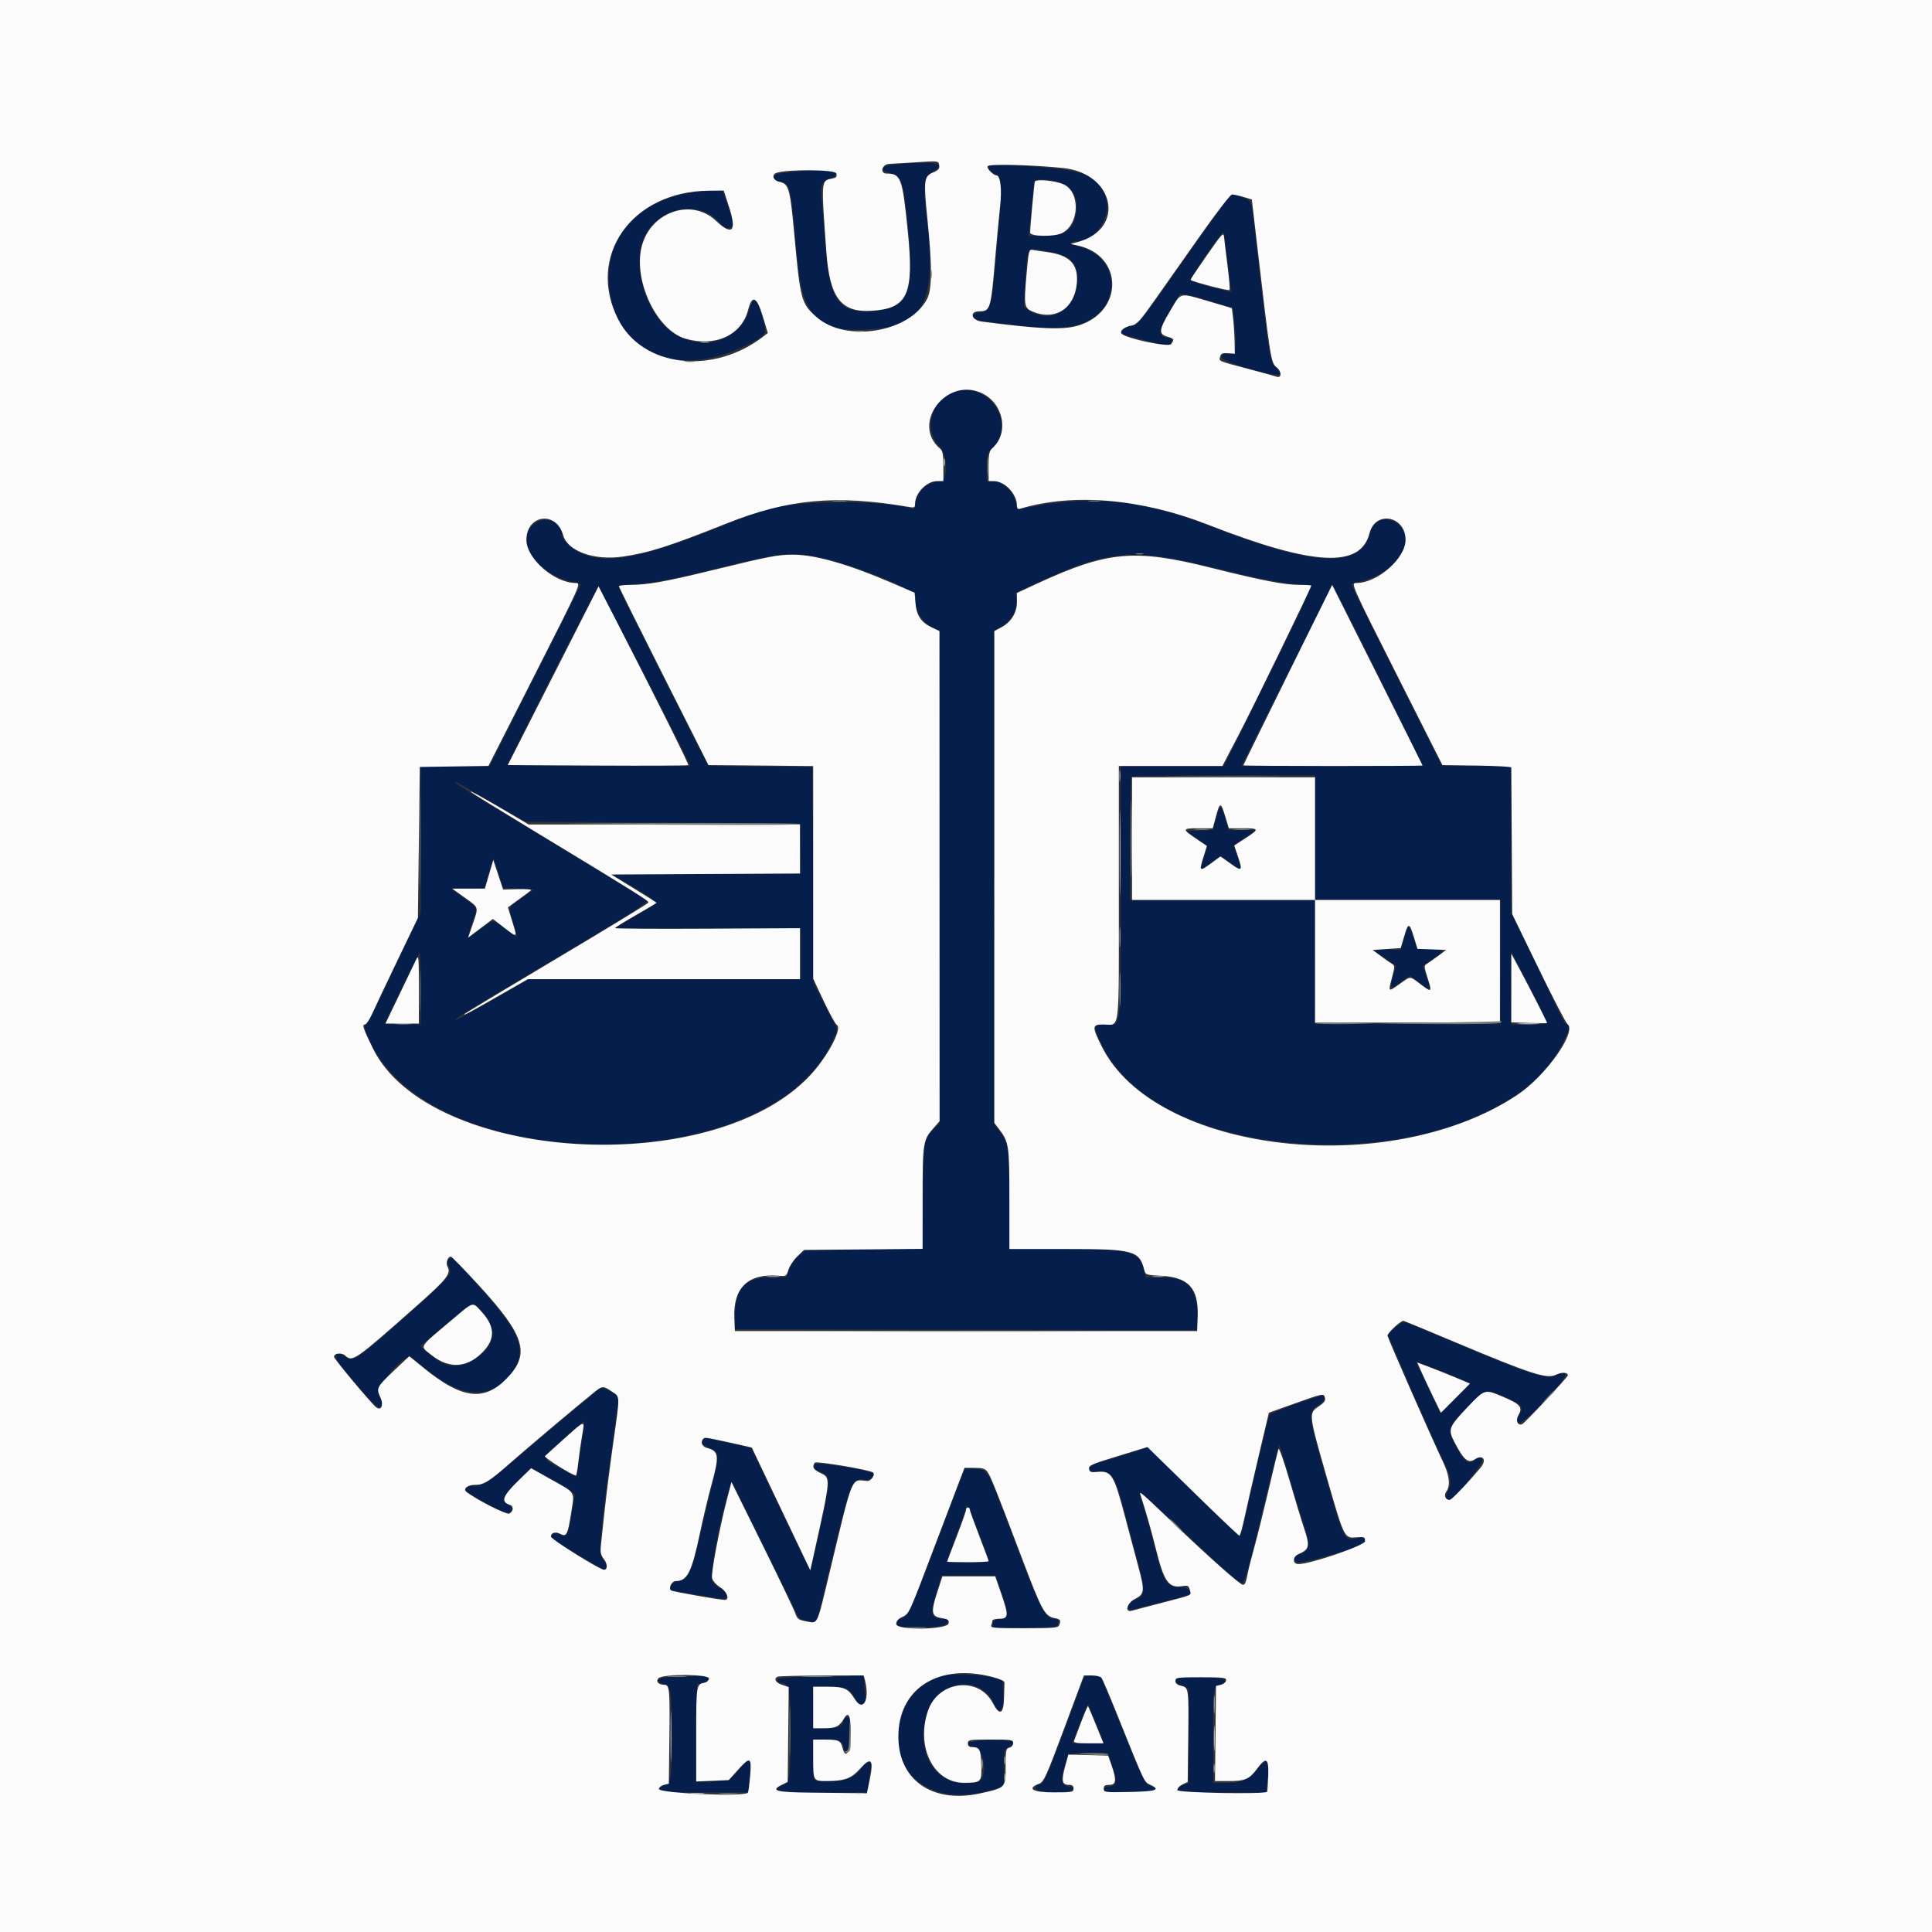 <svg xmlns="http://www.w3.org/2000/svg" xmlns:xlink="http://www.w3.org/1999/xlink" id="svg" width="400" height="400" viewBox="0, 0, 400,400"><rect x="0" y="0" width="400" height="400" fill="#333333" stroke="none"/><g id="svgg"><path id="path0" d="M186.137 33.958 C 182.439 34.221,181.652 35.075,184.361 35.887 C 186.757 36.605,186.973 37.227,187.908 46.094 C 189.480 61.003,188.292 63.920,180.460 64.373 C 173.530 64.774,171.770 62.293,170.903 50.902 C 170.579 46.646,170.208 42.260,170.078 41.156 C 169.763 38.472,170.096 37.629,171.700 37.049 C 172.601 36.723,173.047 36.313,173.047 35.809 C 173.047 35.033,169.098 35.031,162.188 35.801 C 159.787 36.069,159.477 37.028,161.613 37.582 C 163.671 38.115,163.699 38.245,165.044 53.316 C 166.117 65.345,169.216 68.685,178.906 68.256 C 191.419 67.703,194.091 62.775,191.786 44.501 C 191.080 38.905,191.351 36.693,192.856 35.748 C 195.999 33.776,194.466 33.368,186.137 33.958 M204.688 34.673 C 204.688 35.052,205.082 35.535,205.565 35.747 C 207.582 36.634,207.627 37.381,206.463 50.561 C 205.296 63.768,205.175 64.253,202.933 64.674 C 200.376 65.153,201.118 66.270,204.199 66.581 C 205.649 66.727,208.945 67.118,211.523 67.450 C 217.251 68.186,221.893 67.952,224.510 66.795 C 232.476 63.272,231.809 53.189,223.468 51.054 C 221.562 50.567,221.167 50.000,222.734 50.000 C 226.812 50.000,230.251 44.896,228.910 40.833 C 227.207 35.672,224.531 34.908,204.980 33.998 C 204.819 33.991,204.688 34.294,204.688 34.673 M220.453 38.186 C 222.232 39.212,223.139 41.175,222.892 43.465 C 222.461 47.465,220.729 48.828,216.078 48.828 L 212.940 48.828 213.105 47.559 C 213.364 45.556,214.063 38.317,214.063 37.624 C 214.063 36.770,218.708 37.179,220.453 38.186 M143.176 39.888 C 130.285 41.766,123.316 51.983,127.018 63.575 C 130.428 74.249,141.909 77.658,154.170 71.637 C 158.999 69.266,158.909 69.421,157.783 65.404 C 156.692 61.514,155.990 61.217,155.080 64.258 C 152.881 71.611,143.011 73.248,137.352 67.197 C 133.233 62.794,131.285 55.039,133.019 49.950 C 135.321 43.192,144.619 40.931,148.949 46.077 C 149.980 47.302,150.587 47.501,151.510 46.915 C 152.085 46.551,151.953 45.955,150.310 41.504 L 149.553 39.453 147.531 39.501 C 146.418 39.527,144.459 39.701,143.176 39.888 M254.019 41.309 C 253.641 41.899,252.170 43.965,250.750 45.898 C 249.330 47.832,245.657 53.018,242.586 57.422 C 236.031 66.825,235.389 67.578,233.925 67.578 C 233.088 67.578,231.413 69.042,232.115 69.159 C 232.176 69.170,234.457 69.763,237.183 70.479 C 241.342 71.570,242.176 71.688,242.359 71.210 C 242.729 70.246,242.607 69.922,241.875 69.922 C 239.666 69.922,239.781 68.218,242.266 64.166 L 244.298 60.853 245.880 61.079 C 246.749 61.204,249.219 61.882,251.367 62.586 L 255.273 63.867 255.575 66.797 C 256.124 72.141,255.906 73.242,254.297 73.242 C 253.210 73.242,252.930 73.396,252.930 73.991 C 252.930 74.990,264.675 78.347,265.021 77.446 C 265.134 77.151,264.765 76.512,264.201 76.027 C 263.020 75.011,262.736 73.474,261.123 59.375 C 260.595 54.756,259.982 49.395,259.761 47.461 C 259.063 41.354,259.133 41.530,257.118 40.844 C 254.801 40.054,254.823 40.051,254.019 41.309 M253.540 48.926 C 253.553 49.409,253.881 52.178,254.268 55.078 C 254.656 57.979,254.941 60.392,254.903 60.441 C 254.847 60.513,249.530 59.121,246.787 58.315 C 246.233 58.152,246.717 57.228,249.522 53.097 C 253.044 47.908,253.499 47.436,253.540 48.926 M216.627 51.970 C 221.608 52.845,223.047 54.178,223.047 57.914 C 223.047 63.932,217.732 67.338,213.089 64.296 L 212.000 63.582 212.273 58.681 C 212.709 50.825,212.443 51.234,216.627 51.970 M196.386 81.646 C 192.460 83.776,191.479 89.430,194.517 92.412 C 196.199 94.063,196.351 99.609,194.714 99.609 C 192.072 99.609,189.453 102.150,189.453 104.714 C 189.453 105.278,189.271 105.483,188.898 105.339 C 186.510 104.423,178.696 103.822,171.741 104.019 C 162.381 104.285,159.281 104.924,150.977 108.297 C 134.499 114.988,127.265 116.680,121.854 115.107 C 119.276 114.357,116.406 112.070,116.406 110.764 C 116.406 108.448,113.544 106.862,111.380 107.981 C 105.852 110.839,110.754 119.056,118.865 120.528 C 119.680 120.675,120.295 120.926,120.232 121.084 C 120.169 121.243,115.898 129.744,110.742 139.976 L 101.367 158.579 94.238 158.587 L 87.109 158.594 87.109 173.768 L 87.109 188.943 84.149 195.155 C 82.521 198.572,80.114 203.652,78.800 206.445 C 77.485 209.238,76.157 211.736,75.848 211.995 C 75.364 212.402,75.410 212.770,76.176 214.658 C 87.933 243.626,158.327 244.649,172.152 216.052 C 173.259 213.763,173.459 213.028,173.110 212.536 C 172.867 212.194,171.742 210.068,170.611 207.813 L 168.555 203.711 168.359 181.250 L 168.164 158.789 157.385 158.685 L 146.607 158.582 137.366 140.241 C 132.283 130.153,128.125 121.744,128.125 121.553 C 128.125 121.362,129.725 121.085,131.680 120.937 C 135.885 120.620,139.625 119.874,150.318 117.220 C 159.787 114.869,163.081 114.403,166.865 114.878 C 173.862 115.757,190.201 122.052,189.594 123.635 C 188.877 125.501,190.974 129.090,193.358 130.077 L 194.531 130.564 194.525 181.590 L 194.518 232.617 193.526 233.558 C 191.276 235.693,191.221 236.015,191.091 247.738 L 190.971 258.562 178.950 258.676 L 166.930 258.789 165.531 259.857 C 164.688 260.500,163.865 261.625,163.458 262.689 L 162.784 264.453 159.615 264.455 C 154.292 264.457,152.272 266.582,152.190 272.261 L 152.148 275.195 200.147 275.295 L 248.145 275.394 247.974 272.136 C 247.673 266.398,245.756 264.453,240.403 264.453 L 237.171 264.453 236.912 263.272 C 235.988 259.065,234.336 258.594,220.520 258.594 L 208.984 258.594 208.982 248.730 C 208.980 238.027,208.777 236.551,206.999 234.300 L 205.859 232.858 205.859 181.671 L 205.859 130.485 207.381 129.709 C 209.283 128.738,210.750 126.012,210.430 124.040 L 210.219 122.740 213.762 121.094 C 229.569 113.750,234.176 113.324,251.517 117.599 C 260.975 119.931,267.106 121.087,270.046 121.091 C 271.351 121.093,271.507 121.190,271.293 121.863 C 270.891 123.130,265.168 134.996,259.090 147.168 L 253.384 158.594 242.707 158.594 L 232.031 158.594 232.031 184.705 C 232.031 214.334,232.294 212.109,228.801 212.109 C 226.277 212.109,226.232 212.497,228.277 216.615 C 241.969 244.197,310.127 243.600,323.651 215.779 C 325.129 212.739,325.269 212.109,324.467 212.109 C 324.174 212.109,323.446 211.011,322.848 209.668 C 322.250 208.325,319.765 203.112,317.325 198.083 L 312.891 188.940 312.891 173.767 L 312.891 158.594 305.728 158.594 L 298.566 158.594 289.097 139.808 C 283.889 129.476,279.686 120.977,279.756 120.921 C 279.826 120.864,280.741 120.608,281.791 120.351 C 288.764 118.644,293.145 112.531,289.941 108.977 C 287.719 106.512,284.466 107.309,283.598 110.532 C 281.629 117.843,271.984 117.341,250.195 108.794 C 236.468 103.409,225.214 102.378,211.856 105.283 C 210.701 105.534,210.610 105.471,210.353 104.240 C 209.814 101.657,207.615 99.614,205.371 99.611 L 204.297 99.609 204.297 96.740 C 204.297 94.319,204.425 93.755,205.120 93.127 C 211.278 87.557,203.744 77.654,196.386 81.646 M285.312 139.738 C 290.382 149.885,294.531 158.278,294.531 158.390 C 294.531 158.502,286.093 158.594,275.780 158.594 L 257.030 158.594 266.428 139.801 C 271.597 129.465,275.886 121.071,275.959 121.149 C 276.032 121.226,280.241 129.591,285.312 139.738 M130.935 134.863 C 134.727 142.222,138.986 150.571,140.401 153.418 L 142.974 158.594 124.026 158.594 C 113.605 158.594,105.078 158.493,105.078 158.371 C 105.078 157.968,123.628 121.504,123.838 121.494 C 123.950 121.489,127.144 127.505,130.935 134.863 M272.266 173.438 L 272.266 186.328 291.516 186.328 L 310.765 186.328 310.712 199.121 L 310.659 211.914 291.442 211.914 L 272.224 211.914 272.255 199.121 L 272.285 186.328 253.135 186.328 L 233.984 186.328 233.984 173.698 C 233.984 166.751,234.102 160.951,234.245 160.807 C 234.388 160.664,243.001 160.547,253.385 160.547 L 272.266 160.547 272.266 173.438 M102.734 166.654 L 108.789 170.117 137.231 170.313 L 165.673 170.508 165.747 175.680 L 165.820 180.852 146.293 180.954 L 126.765 181.055 131.337 183.789 C 136.760 187.032,136.754 186.635,131.433 189.718 L 127.169 192.188 146.495 192.187 L 165.820 192.187 165.820 197.460 L 165.820 202.733 137.634 202.734 L 109.448 202.734 106.189 204.625 C 99.032 208.777,94.392 211.319,94.242 211.169 C 94.032 210.959,97.509 208.834,117.476 196.970 C 130.523 189.218,134.257 186.831,133.883 186.482 C 133.445 186.075,119.951 177.810,101.470 166.632 C 97.659 164.328,94.420 162.246,94.272 162.006 C 94.124 161.766,94.605 161.934,95.341 162.380 C 96.077 162.825,99.404 164.749,102.734 166.654 M251.798 169.349 L 251.084 171.843 248.326 171.956 L 245.568 172.070 247.784 173.539 C 249.003 174.347,250.000 175.067,250.000 175.139 C 250.000 175.211,249.659 176.303,249.242 177.567 C 248.299 180.426,248.355 180.475,250.615 178.749 C 252.845 177.047,252.519 177.050,254.853 178.709 C 257.202 180.379,257.221 180.363,256.251 177.542 C 255.821 176.291,255.469 175.222,255.469 175.165 C 255.469 175.108,256.479 174.345,257.715 173.468 L 259.961 171.875 257.149 171.875 L 254.337 171.875 253.677 169.521 C 252.807 166.420,252.642 166.405,251.798 169.349 M103.221 180.875 L 104.132 183.789 107.320 183.984 L 110.508 184.180 107.994 185.938 C 105.130 187.941,105.226 187.661,106.250 191.016 C 106.676 192.412,107.027 193.697,107.028 193.870 C 107.030 194.044,105.990 193.385,104.717 192.406 C 101.917 190.251,102.425 190.249,99.367 192.431 L 96.836 194.237 97.108 193.115 C 97.258 192.497,97.549 191.553,97.755 191.016 C 98.947 187.912,98.990 188.045,96.170 186.035 L 93.567 184.180 96.929 184.068 L 100.290 183.955 101.178 180.836 C 101.667 179.121,102.121 177.772,102.188 177.839 C 102.255 177.906,102.720 179.272,103.221 180.875 M290.805 194.000 L 290.034 196.680 287.400 196.583 C 285.013 196.495,283.996 196.872,285.254 197.379 C 285.522 197.487,286.481 198.116,287.384 198.777 L 289.027 199.979 288.435 201.970 C 287.615 204.734,287.820 204.917,290.003 203.366 L 291.908 202.011 294.001 203.557 C 296.356 205.296,296.385 205.267,295.336 202.217 L 294.578 200.014 296.699 198.542 C 299.421 196.652,299.376 196.484,296.148 196.484 L 293.467 196.484 292.521 193.902 L 291.576 191.320 290.805 194.000 M87.109 204.688 L 87.109 212.109 83.398 212.109 C 81.357 212.109,79.688 212.045,79.688 211.967 C 79.688 211.593,86.715 197.266,86.899 197.266 C 87.015 197.266,87.109 200.605,87.109 204.688 M320.099 211.230 C 320.362 212.099,320.322 212.109,316.628 212.109 L 312.891 212.109 312.899 204.590 L 312.907 197.070 316.369 203.711 C 318.274 207.363,319.952 210.747,320.099 211.230 M92.971 260.739 C 92.552 261.244,92.551 261.525,92.966 262.300 C 93.687 263.646,93.124 264.360,87.015 269.852 C 74.040 281.516,73.145 282.149,71.411 280.867 C 69.323 279.323,68.795 280.548,70.592 282.767 C 74.419 287.494,77.935 291.406,78.357 291.406 C 79.126 291.406,79.358 290.168,78.720 289.464 C 77.295 287.888,83.436 279.992,85.227 281.098 C 85.490 281.261,87.114 282.531,88.836 283.922 C 95.969 289.680,102.040 289.734,106.018 284.075 C 109.639 278.922,107.790 275.353,93.773 260.433 C 93.613 260.262,93.253 260.400,92.971 260.739 M99.489 271.191 C 102.901 274.787,102.694 278.387,98.927 280.979 C 95.066 283.635,92.326 283.407,88.623 280.121 L 87.011 278.691 90.087 276.087 C 98.596 268.887,97.730 269.338,99.489 271.191 M288.782 274.892 L 287.135 276.252 287.857 277.677 C 288.255 278.460,289.233 280.684,290.030 282.617 C 291.813 286.938,296.634 297.833,298.793 302.418 C 300.554 306.160,300.675 306.911,299.789 308.625 C 299.215 309.734,299.291 310.547,299.969 310.547 C 301.051 310.547,307.367 302.809,306.856 302.110 C 306.347 301.413,306.284 301.411,305.571 302.056 C 304.031 303.450,303.155 302.825,301.183 298.924 C 299.616 295.824,299.684 295.627,303.812 291.345 C 307.617 287.399,307.338 287.479,311.434 289.154 C 315.065 290.638,315.676 291.399,314.507 292.980 C 313.781 293.962,313.762 294.120,314.315 294.579 C 315.199 295.312,324.831 285.260,324.035 284.434 C 323.610 283.993,323.360 284.017,322.496 284.583 C 320.583 285.837,317.471 284.867,300.671 277.779 C 295.991 275.805,291.773 274.042,291.296 273.861 C 290.606 273.598,290.095 273.807,288.782 274.892 M297.070 283.361 C 300.674 284.721,304.297 286.280,304.297 286.472 C 304.297 286.701,298.296 292.567,298.181 292.452 C 297.984 292.255,293.359 282.452,293.359 282.232 C 293.359 281.950,293.200 281.901,297.070 283.361 M124.028 287.492 C 123.898 287.703,122.138 289.205,120.117 290.831 C 118.096 292.456,113.050 296.704,108.905 300.270 C 101.136 306.953,99.747 307.880,98.004 307.547 C 97.159 307.385,95.989 308.390,96.573 308.776 C 101.155 311.807,105.252 313.716,105.740 313.048 C 106.216 312.398,106.164 312.233,105.287 311.593 C 103.782 310.497,104.050 309.796,107.150 306.717 L 110.003 303.882 114.587 306.469 C 118.036 308.415,119.127 309.215,118.995 309.703 C 118.899 310.060,118.608 311.796,118.348 313.562 C 117.757 317.588,117.299 318.323,115.801 317.640 C 114.765 317.168,114.092 317.463,114.068 318.399 C 114.063 318.623,124.745 325.000,125.126 325.000 C 125.731 325.000,125.641 323.688,124.991 323.038 C 123.838 321.885,124.131 317.910,126.740 299.310 C 127.502 293.882,128.125 289.363,128.125 289.268 C 128.125 288.578,124.365 286.948,124.028 287.492 M268.371 290.626 C 265.477 291.646,262.978 292.723,262.817 293.018 C 262.567 293.479,258.707 309.809,257.404 315.918 C 256.809 318.708,257.339 319.068,246.916 308.797 L 237.608 299.625 233.667 300.952 C 231.499 301.682,228.750 302.497,227.558 302.764 C 226.366 303.031,225.391 303.383,225.391 303.546 C 225.391 304.531,225.898 304.926,226.963 304.769 C 230.082 304.312,230.868 305.404,232.802 312.891 C 233.495 315.576,234.660 319.957,235.391 322.625 C 237.243 329.392,237.180 330.518,234.904 331.269 C 233.512 331.728,233.028 333.583,234.384 333.262 C 235.823 332.922,245.557 330.414,245.966 330.278 C 247.238 329.855,245.982 328.546,244.336 328.579 C 241.511 328.636,240.916 327.662,238.901 319.679 C 238.148 316.697,237.173 313.220,236.735 311.951 C 236.296 310.682,235.938 309.396,235.938 309.094 C 235.938 308.792,239.849 312.228,244.629 316.730 C 254.176 325.721,256.475 327.734,257.193 327.734 C 257.708 327.734,258.691 324.127,262.383 308.693 C 263.629 303.484,264.738 299.222,264.847 299.221 C 264.957 299.220,265.734 301.636,266.574 304.590 C 267.414 307.544,268.786 312.058,269.623 314.621 C 271.363 319.953,271.324 320.874,269.322 321.711 C 267.906 322.302,267.771 322.521,268.304 323.362 C 268.799 324.142,282.813 320.072,282.813 319.148 C 282.813 318.146,282.490 318.013,281.034 318.415 C 278.277 319.176,278.309 319.242,274.039 304.210 C 270.800 292.809,270.756 292.310,272.892 290.990 C 274.138 290.221,274.590 289.323,273.926 288.939 C 273.765 288.846,271.265 289.605,268.371 290.626 M120.233 300.106 L 119.389 305.827 116.730 304.379 C 111.768 301.675,111.776 302.229,116.631 297.924 C 118.959 295.860,120.912 294.219,120.971 294.278 C 121.030 294.337,120.698 296.960,120.233 300.106 M145.540 298.298 C 145.250 299.056,145.144 298.944,146.958 299.790 C 149.034 300.757,149.040 301.118,147.113 308.844 C 146.155 312.681,144.905 317.889,144.334 320.418 C 143.164 325.601,142.135 327.344,140.245 327.344 C 139.283 327.344,138.088 329.260,139.019 329.310 C 139.150 329.317,141.631 329.731,144.531 330.231 C 147.432 330.730,149.937 331.066,150.098 330.976 C 150.849 330.558,150.278 329.388,149.034 328.794 C 148.142 328.369,147.583 327.776,147.403 327.062 C 146.792 324.638,151.097 305.273,151.813 307.227 C 151.891 307.441,154.732 313.242,158.126 320.117 C 161.519 326.992,164.526 333.183,164.807 333.874 C 165.320 335.134,165.555 335.279,167.828 335.735 L 169.054 335.981 171.440 326.096 C 176.282 306.034,176.326 305.919,179.093 306.368 C 180.301 306.564,181.430 305.439,180.530 304.936 C 179.269 304.231,169.031 302.671,168.741 303.139 C 168.318 303.825,168.597 304.258,169.744 304.694 C 172.052 305.572,172.061 306.071,169.953 315.793 C 168.893 320.683,167.947 324.761,167.851 324.857 C 167.653 325.056,166.350 322.453,160.005 309.180 L 155.524 299.805 150.906 298.749 C 145.345 297.477,145.840 297.518,145.540 298.298 M194.198 318.638 C 188.717 333.069,187.714 335.156,186.260 335.156 C 185.529 335.156,185.395 335.480,185.748 336.394 C 186.153 337.439,195.737 337.108,196.134 336.035 C 196.429 335.237,196.342 335.156,195.183 335.156 C 192.695 335.156,192.494 334.213,193.958 329.415 L 194.947 326.172 200.535 326.172 L 206.123 326.172 207.392 329.855 C 208.912 334.264,208.869 334.892,207.027 335.156 C 205.980 335.306,205.635 335.557,205.538 336.240 L 205.412 337.128 212.179 337.021 C 218.862 336.915,218.947 336.903,219.070 336.035 C 219.165 335.368,219.001 335.156,218.393 335.156 C 216.458 335.156,215.481 333.368,211.136 321.875 C 204.051 303.135,204.748 304.482,201.953 304.140 L 199.805 303.877 194.198 318.638 M202.712 317.476 C 203.798 320.320,204.688 322.825,204.688 323.043 C 204.688 323.285,203.026 323.438,200.391 323.438 C 198.027 323.438,196.094 323.300,196.094 323.133 C 196.094 322.965,196.973 320.553,198.047 317.773 C 199.121 314.993,200.000 312.459,200.000 312.141 C 200.000 310.900,200.803 312.480,202.712 317.476 M195.599 346.883 C 190.067 348.285,186.485 352.601,186.047 358.391 C 185.267 368.708,194.067 374.091,205.762 370.453 L 207.813 369.815 207.813 365.952 C 207.813 362.192,207.838 362.080,208.789 361.719 C 211.382 360.733,209.915 360.128,205.208 360.242 C 200.587 360.353,198.756 361.021,201.543 361.578 C 203.928 362.055,204.635 368.442,202.358 368.942 C 194.297 370.713,189.205 363.689,191.945 354.583 C 194.072 347.517,203.648 346.589,205.985 353.223 C 206.750 355.396,207.846 353.926,207.731 350.879 L 207.617 347.852 205.664 347.350 C 203.058 346.681,197.429 346.420,195.599 346.883 M139.941 347.166 C 136.140 347.302,135.233 347.853,137.440 348.686 C 138.945 349.254,139.063 350.065,139.063 359.840 C 139.063 368.451,138.914 369.288,137.315 369.689 C 136.772 369.825,136.328 370.197,136.328 370.515 C 136.328 371.010,137.684 371.094,145.703 371.094 L 155.078 371.094 155.082 369.824 C 155.083 369.126,155.196 367.632,155.331 366.504 C 155.645 363.892,155.023 363.805,153.147 366.200 C 151.410 368.419,150.810 368.683,147.162 368.835 L 144.128 368.961 144.232 358.797 L 144.336 348.633 145.410 348.509 C 147.242 348.298,146.878 346.853,145.020 346.956 C 144.214 347.001,141.929 347.095,139.941 347.166 M167.871 347.167 C 162.069 347.265,160.938 347.378,160.938 347.861 C 160.938 348.178,161.201 348.438,161.523 348.438 C 163.419 348.438,163.672 349.533,163.672 357.758 C 163.672 367.866,163.500 369.126,162.048 369.674 C 159.064 370.800,160.760 371.094,170.262 371.094 L 179.587 371.094 179.853 369.086 C 180.000 367.982,180.220 366.575,180.343 365.961 C 180.660 364.373,179.610 364.485,178.321 366.176 C 176.777 368.199,175.147 368.803,171.586 368.669 L 168.555 368.555 168.444 364.355 L 168.333 360.156 171.002 360.156 C 173.761 360.156,174.609 360.542,174.609 361.797 C 174.609 362.184,174.873 362.500,175.195 362.500 C 175.663 362.500,175.781 361.918,175.781 359.602 C 175.781 358.009,175.888 356.426,176.018 356.087 C 176.188 355.644,176.022 355.469,175.432 355.469 C 174.888 355.469,174.609 355.717,174.609 356.202 C 174.609 357.366,173.809 357.742,171.092 357.854 L 168.555 357.958 168.444 353.588 L 168.334 349.219 171.497 349.219 C 175.215 349.219,175.830 349.481,177.000 351.563 C 178.371 354.001,179.481 353.750,179.159 351.074 C 179.024 349.946,178.912 348.540,178.910 347.949 C 178.906 346.903,178.853 346.877,176.855 346.963 C 175.728 347.011,171.685 347.103,167.871 347.167 M224.273 347.731 C 216.465 368.780,216.145 369.531,214.979 369.531 C 214.690 369.531,214.453 369.889,214.453 370.327 C 214.453 371.288,221.851 371.368,222.169 370.410 C 222.261 370.132,222.006 369.922,221.577 369.922 C 219.820 369.922,219.444 368.725,220.315 365.903 C 221.226 362.954,221.774 362.710,226.922 362.963 L 229.430 363.086 230.394 365.982 C 231.431 369.099,231.187 369.922,229.222 369.922 C 228.834 369.922,228.516 370.186,228.516 370.508 C 228.516 371.000,229.362 371.094,233.789 371.094 C 239.168 371.094,240.613 370.618,238.010 369.703 C 237.073 369.373,236.465 368.116,232.444 358.201 L 227.929 347.070 226.268 346.950 C 224.835 346.846,224.561 346.953,224.273 347.731 M243.620 347.526 C 243.096 348.050,243.389 348.439,244.727 348.998 L 246.094 349.570 246.094 359.375 L 246.094 369.181 244.922 369.590 C 241.625 370.739,243.509 371.094,252.912 371.094 L 262.074 371.094 262.270 369.824 C 263.169 363.995,262.773 363.348,260.185 366.418 C 258.368 368.572,256.967 369.135,253.418 369.138 L 251.172 369.141 251.178 359.473 C 251.184 349.215,251.218 348.983,252.730 348.770 C 253.274 348.693,253.760 348.331,253.833 347.949 C 253.967 347.247,244.299 346.846,243.620 347.526 M226.953 356.835 C 227.812 358.948,228.516 360.735,228.516 360.807 C 228.516 360.879,227.043 360.938,225.243 360.938 L 221.971 360.938 223.560 356.846 C 224.434 354.595,225.204 352.808,225.270 352.874 C 225.336 352.940,226.093 354.723,226.953 356.835 " stroke="none" fill="#051e4b" fill-rule="evenodd"></path><path id="path1" d="M0.000 200.000 L 0.000 400.000 200.000 400.000 L 400.000 400.000 400.000 200.000 L 400.000 0.000 200.000 0.000 L 0.000 0.000 0.000 200.000 M194.459 34.292 C 194.552 34.928,194.256 35.261,193.203 35.701 C 191.288 36.501,191.193 37.257,192.004 45.250 C 193.019 55.242,192.995 59.925,191.920 61.941 C 188.215 68.885,175.141 70.997,169.049 65.635 C 165.879 62.845,165.697 62.165,164.439 48.438 C 163.570 38.951,163.304 38.032,161.310 37.633 C 160.092 37.389,159.688 36.201,160.692 35.815 C 162.789 35.011,172.936 35.081,173.151 35.902 C 173.333 36.600,173.172 36.791,172.242 36.977 C 169.980 37.430,170.004 37.113,171.090 52.148 C 171.779 61.688,174.158 64.765,180.519 64.345 C 187.975 63.852,189.273 60.932,187.926 47.681 C 186.818 36.788,186.503 35.938,183.575 35.938 C 182.087 35.938,182.579 33.993,184.082 33.937 C 184.780 33.910,187.197 33.765,189.453 33.615 C 194.435 33.282,194.307 33.265,194.459 34.292 M220.056 34.776 C 230.716 35.853,233.129 47.289,223.281 50.062 L 221.680 50.513 223.157 50.839 C 232.616 52.927,232.658 64.569,223.218 67.410 C 220.100 68.348,215.162 68.142,203.223 66.576 C 201.097 66.297,200.648 64.453,202.706 64.453 C 205.036 64.453,205.146 64.089,206.059 53.320 C 206.387 49.453,206.840 44.659,207.066 42.667 C 207.458 39.206,207.121 36.346,206.317 36.319 C 205.634 36.297,204.212 34.828,204.470 34.411 C 204.780 33.909,213.492 34.113,220.056 34.776 M214.257 37.624 C 214.110 38.069,213.281 47.015,213.281 48.153 C 213.281 48.995,218.332 49.064,219.920 48.243 C 223.496 46.394,223.702 39.779,220.232 38.187 C 218.496 37.390,214.459 37.009,214.257 37.624 M150.896 42.699 C 152.599 47.929,151.673 48.953,148.197 45.684 C 143.245 41.027,134.997 43.725,132.962 50.667 C 130.911 57.664,135.791 68.297,141.883 70.107 C 148.040 71.935,153.562 69.399,154.894 64.133 C 155.701 60.940,156.689 61.387,157.934 65.509 L 158.972 68.945 158.099 69.623 C 147.608 77.771,133.016 76.053,127.959 66.074 C 121.347 53.025,130.787 39.627,146.697 39.482 L 149.839 39.453 150.896 42.699 M257.422 40.771 L 259.180 41.297 260.241 50.434 C 263.046 74.571,263.131 75.110,264.292 76.036 C 265.410 76.927,265.383 78.415,264.256 77.983 C 263.937 77.861,261.258 77.120,258.303 76.338 C 252.024 74.676,252.360 74.826,252.624 73.817 C 252.791 73.177,253.103 73.046,254.248 73.134 L 255.664 73.242 255.598 70.508 C 255.562 69.004,255.421 66.876,255.284 65.779 L 255.036 63.785 250.858 62.562 C 243.890 60.522,244.663 60.356,242.251 64.408 C 239.926 68.314,239.838 69.161,241.700 69.710 C 243.117 70.127,243.184 70.260,242.466 71.242 C 241.962 71.931,233.336 70.137,232.263 69.119 C 231.696 68.582,232.706 67.685,234.193 67.406 C 235.395 67.181,235.966 66.556,239.317 61.799 C 241.392 58.854,245.654 52.808,248.790 48.362 C 251.926 43.916,254.756 40.271,255.078 40.263 C 255.400 40.254,256.455 40.483,257.422 40.771 M249.902 52.816 C 248.022 55.519,246.484 57.815,246.484 57.919 C 246.484 58.222,254.302 60.281,254.542 60.041 C 254.662 59.922,254.482 57.658,254.142 55.010 C 253.803 52.362,253.479 49.679,253.423 49.049 C 253.330 48.013,252.992 48.374,249.902 52.816 M212.516 57.003 C 211.966 63.217,212.061 63.782,213.783 64.509 C 218.433 66.471,222.462 63.899,222.936 58.664 C 223.299 54.665,221.463 52.779,216.602 52.159 C 215.527 52.022,214.277 51.835,213.823 51.742 C 213.031 51.581,212.977 51.800,212.516 57.003 M203.445 81.483 C 207.814 83.660,208.914 89.656,205.509 92.737 C 204.807 93.372,204.688 93.927,204.688 96.545 L 204.688 99.609 205.762 99.611 C 208.042 99.614,210.547 102.265,210.547 104.675 C 210.547 105.299,210.727 105.468,211.230 105.317 C 222.241 102.024,236.284 103.224,250.142 108.642 C 271.987 117.182,281.705 117.691,283.543 110.393 C 284.741 105.632,290.983 106.774,291.007 111.758 C 291.025 115.584,285.210 120.703,280.845 120.703 C 279.622 120.703,279.659 120.789,289.371 140.039 L 298.633 158.398 305.762 158.505 C 309.683 158.563,312.893 158.739,312.895 158.896 C 312.898 159.052,312.942 165.947,312.993 174.219 L 313.086 189.258 318.493 200.391 C 321.466 206.514,324.182 211.744,324.527 212.014 C 326.546 213.590,320.005 222.820,314.109 226.717 C 287.393 244.372,239.163 238.756,228.126 216.705 C 226.045 212.548,226.066 212.109,228.346 212.109 C 231.970 212.109,231.641 214.827,231.641 184.947 L 231.641 158.594 242.360 158.594 L 253.080 158.594 256.465 152.122 C 259.377 146.555,271.484 121.660,271.484 121.241 C 271.484 121.160,270.453 121.094,269.192 121.094 C 265.901 121.094,261.497 120.249,250.709 117.550 C 234.781 113.565,229.258 114.084,214.449 120.957 L 210.547 122.769 210.547 124.608 C 210.547 126.865,209.378 128.771,207.313 129.883 L 205.861 130.664 205.860 181.569 L 205.859 232.474 206.824 233.738 C 208.889 236.446,208.984 237.085,208.984 248.230 L 208.984 258.594 220.742 258.594 C 234.740 258.594,235.900 258.907,236.919 262.965 C 237.159 263.922,237.319 263.976,240.393 264.137 C 246.100 264.436,248.183 266.743,247.966 272.522 L 247.852 275.586 200.000 275.586 L 152.148 275.586 152.031 272.862 C 151.763 266.645,154.886 263.627,161.078 264.119 C 162.780 264.255,162.836 264.223,163.238 262.880 C 163.466 262.122,164.281 260.891,165.050 260.145 L 166.449 258.789 178.732 258.676 L 191.016 258.562 191.016 248.019 C 191.016 236.508,191.089 236.044,193.311 233.514 L 194.531 232.123 194.517 181.394 L 194.503 130.664 192.877 129.883 C 190.673 128.824,189.753 127.435,189.538 124.846 L 189.361 122.707 184.622 120.672 C 175.561 116.781,168.791 114.851,164.186 114.846 C 160.994 114.843,159.468 115.138,147.266 118.111 C 137.611 120.463,134.063 121.094,130.492 121.094 C 129.190 121.094,128.130 121.226,128.137 121.387 C 128.143 121.548,132.318 129.941,137.415 140.039 L 146.681 158.398 157.520 158.502 L 168.359 158.606 168.359 180.613 L 168.359 202.620 170.548 207.267 C 171.752 209.823,172.977 212.052,173.271 212.220 C 174.468 212.905,171.260 218.903,167.651 222.729 C 147.296 244.306,88.794 240.637,77.200 217.057 C 75.201 212.991,74.906 212.109,75.545 212.109 C 75.833 212.109,76.518 211.099,77.065 209.863 C 77.613 208.628,79.965 203.662,82.292 198.828 L 86.523 190.039 86.719 174.414 L 86.914 158.789 94.023 158.683 L 101.131 158.576 110.526 140.079 C 120.405 120.631,120.373 120.703,119.145 120.703 C 114.796 120.703,108.984 115.623,108.984 111.821 C 108.984 106.523,115.170 105.692,116.591 110.799 C 117.513 114.112,122.976 116.085,128.888 115.240 C 134.303 114.466,138.622 113.091,150.391 108.393 C 163.142 103.303,173.087 102.387,187.988 104.930 C 189.310 105.156,189.453 105.097,189.453 104.329 C 189.453 102.093,191.845 99.609,193.998 99.609 L 195.313 99.609 195.313 96.532 C 195.313 94.210,195.162 93.330,194.698 92.945 C 188.439 87.751,196.038 77.792,203.445 81.483 M266.613 139.712 C 261.558 149.949,257.422 158.386,257.422 158.460 C 257.422 158.533,265.771 158.594,275.977 158.594 C 286.182 158.594,294.531 158.550,294.530 158.496 C 294.530 158.442,290.316 150.006,285.167 139.748 L 275.805 121.098 266.613 139.712 M114.529 139.897 L 105.131 158.398 123.720 158.500 C 133.945 158.556,142.394 158.518,142.496 158.415 C 142.667 158.244,136.072 145.023,127.414 128.178 L 123.927 121.396 114.529 139.897 M234.375 173.633 L 234.375 186.328 253.320 186.328 L 272.266 186.328 272.266 199.023 L 272.266 211.719 291.406 211.719 L 310.547 211.719 310.547 199.023 L 310.547 186.328 291.406 186.328 L 272.266 186.328 272.266 173.633 L 272.266 160.938 253.320 160.938 L 234.375 160.938 234.375 173.633 M97.461 163.946 C 97.676 164.161,103.652 167.851,110.742 172.147 C 132.101 185.086,134.372 186.509,134.255 186.873 C 134.193 187.066,125.680 192.254,115.339 198.404 C 104.997 204.553,96.392 209.737,96.217 209.923 C 95.766 210.403,97.069 209.706,103.558 205.997 L 109.265 202.734 137.445 202.734 L 165.625 202.734 165.625 197.454 L 165.625 192.173 146.484 192.278 C 135.957 192.336,127.344 192.281,127.344 192.156 C 127.344 192.032,129.277 190.823,131.641 189.471 C 134.004 188.118,135.938 186.970,135.938 186.919 C 135.938 186.868,133.819 185.527,131.231 183.940 L 126.524 181.055 146.074 180.953 L 165.625 180.852 165.625 175.778 L 165.625 170.703 137.536 170.703 L 109.448 170.703 105.603 168.432 C 100.307 165.304,96.995 163.479,97.461 163.946 M253.705 169.122 L 254.421 171.484 257.288 171.484 C 260.751 171.484,260.796 171.654,257.842 173.557 L 255.535 175.043 256.326 177.387 C 257.326 180.349,257.135 180.506,254.681 178.743 L 252.688 177.311 250.740 178.742 C 248.353 180.493,248.237 180.401,249.146 177.481 L 249.869 175.158 247.600 173.614 C 244.688 171.633,244.730 171.484,248.199 171.484 L 251.085 171.484 251.769 168.956 C 252.575 165.979,252.758 165.995,253.705 169.122 M101.257 181.024 L 100.386 183.984 97.009 183.984 L 93.632 183.984 96.223 185.840 C 99.204 187.975,99.117 187.685,97.877 191.332 L 96.926 194.128 99.483 192.192 L 102.041 190.256 104.311 192.003 C 107.200 194.226,107.132 194.272,106.062 190.805 L 105.153 187.860 107.362 186.256 C 108.577 185.375,109.734 184.506,109.934 184.326 C 110.134 184.146,108.919 184.039,107.234 184.089 L 104.170 184.180 103.149 181.122 L 102.127 178.065 101.257 181.024 M292.763 194.107 L 293.474 196.454 296.444 196.567 L 299.414 196.680 297.656 197.981 C 296.689 198.697,295.638 199.430,295.320 199.610 C 294.819 199.893,294.854 200.280,295.578 202.507 C 296.543 205.476,296.440 205.555,294.025 203.711 C 291.844 202.046,292.112 202.044,289.754 203.738 C 287.384 205.441,287.381 205.438,288.196 202.396 C 288.774 200.237,288.784 199.898,288.275 199.610 C 287.956 199.430,286.904 198.697,285.938 197.981 L 284.180 196.680 287.090 196.484 L 290.000 196.289 290.721 193.835 C 291.569 190.946,291.816 190.979,292.763 194.107 M312.897 204.563 L 312.891 211.665 316.602 211.790 C 318.644 211.858,320.314 211.867,320.313 211.809 C 320.312 211.614,316.491 204.117,314.693 200.781 L 312.904 197.461 312.897 204.563 M86.038 198.926 C 85.810 199.409,84.316 202.529,82.719 205.859 L 79.814 211.914 83.266 211.914 L 86.717 211.914 86.718 204.980 C 86.719 197.692,86.700 197.525,86.038 198.926 M99.076 266.050 C 108.723 276.547,109.860 280.315,104.915 285.394 C 100.181 290.255,95.587 289.652,87.591 283.118 L 84.738 280.786 81.724 283.625 C 78.014 287.119,77.859 287.408,78.717 289.215 C 79.516 290.899,78.940 292.244,77.817 291.313 C 76.719 290.403,69.141 281.326,69.141 280.921 C 69.141 280.181,70.728 279.980,71.445 280.629 C 73.003 282.039,73.306 281.829,86.230 270.400 C 92.531 264.828,93.443 263.669,92.646 262.245 C 92.240 261.520,92.685 260.156,93.328 260.156 C 93.511 260.156,96.098 262.808,99.076 266.050 M93.906 272.978 C 86.412 279.299,86.856 278.555,89.374 280.574 C 93.123 283.578,97.089 283.192,100.324 279.508 C 102.563 276.959,102.359 274.463,99.675 271.555 C 97.784 269.507,98.118 269.425,93.906 272.978 M301.388 277.928 C 316.789 284.402,320.231 285.526,322.030 284.668 C 323.342 284.042,324.609 284.088,324.609 284.761 C 324.609 285.105,315.669 294.655,315.154 294.861 C 314.196 295.244,313.734 294.096,314.386 292.954 C 315.307 291.342,314.783 290.731,311.148 289.180 C 307.427 287.592,307.383 287.604,303.962 291.205 C 299.887 295.496,299.737 295.902,301.199 298.701 C 303.050 302.245,303.979 303.033,305.292 302.172 C 307.046 301.023,307.911 302.235,306.518 303.891 C 303.710 307.228,300.538 310.540,300.145 310.543 C 299.251 310.551,298.868 309.601,299.446 308.811 C 300.325 307.609,300.096 305.476,298.793 302.734 C 296.230 297.341,287.615 277.764,287.277 276.563 C 287.145 276.096,289.914 273.474,290.568 273.444 C 290.644 273.440,295.513 275.458,301.388 277.928 M294.330 284.113 C 294.826 285.224,295.928 287.567,296.780 289.321 L 298.329 292.509 301.338 289.483 L 304.346 286.457 301.401 285.221 C 299.781 284.541,297.324 283.559,295.942 283.039 L 293.430 282.093 294.330 284.113 M126.667 288.100 C 128.415 289.288,128.395 288.610,126.972 298.679 C 126.338 303.166,125.546 309.385,125.213 312.500 C 124.880 315.615,124.518 318.972,124.408 319.960 C 124.248 321.394,124.374 321.966,125.032 322.803 C 125.823 323.809,125.827 325.000,125.039 325.000 C 124.170 325.000,114.063 318.683,114.063 318.139 C 114.063 317.315,115.019 317.045,116.027 317.584 C 117.284 318.257,117.540 317.763,118.234 313.318 C 118.963 308.639,119.314 309.225,114.004 306.252 L 109.961 303.989 107.492 306.389 C 104.054 309.730,103.597 310.929,105.527 311.542 C 106.391 311.816,106.357 312.812,105.465 313.373 C 104.946 313.700,98.649 310.517,96.577 308.880 C 95.769 308.241,96.785 307.422,98.388 307.420 C 100.187 307.419,101.322 306.710,105.664 302.875 C 108.966 299.959,119.392 291.174,122.852 288.392 C 124.749 286.866,124.841 286.859,126.667 288.100 M274.326 289.430 C 274.472 289.989,274.127 290.450,273.004 291.193 C 270.918 292.573,270.942 292.784,274.630 305.638 C 278.326 318.524,278.301 318.472,280.792 318.294 C 282.494 318.173,282.617 318.227,282.617 319.101 C 282.617 319.953,271.350 323.825,268.861 323.828 C 267.526 323.829,267.558 322.284,268.905 321.722 C 271.052 320.825,271.223 320.076,270.067 316.637 C 269.514 314.993,268.130 310.446,266.991 306.532 C 265.851 302.617,264.822 299.678,264.704 300.000 C 264.586 300.322,263.667 304.102,262.663 308.398 C 261.659 312.695,260.351 317.969,259.757 320.117 C 259.162 322.266,258.556 324.639,258.410 325.391 C 257.977 327.622,257.782 328.125,257.349 328.125 C 256.751 328.125,250.389 322.485,242.846 315.268 C 236.204 308.914,235.834 308.595,236.123 309.473 C 237.124 312.516,238.418 317.051,239.251 320.443 C 240.967 327.431,241.944 328.848,244.733 328.395 C 245.938 328.199,246.119 328.284,246.335 329.145 C 246.644 330.375,247.188 330.119,240.625 331.831 C 237.510 332.644,234.668 333.390,234.309 333.488 C 232.770 333.913,233.314 331.876,234.959 331.055 C 236.946 330.062,237.028 329.390,235.744 324.609 C 235.196 322.568,233.979 317.998,233.041 314.453 C 230.565 305.100,230.182 304.479,227.069 304.752 C 225.830 304.861,225.568 304.754,225.476 304.102 C 225.379 303.413,226.092 303.099,231.464 301.460 L 237.563 299.599 246.968 308.784 C 252.142 313.836,256.483 317.969,256.616 317.969 C 256.748 317.969,257.264 316.079,257.761 313.770 C 258.259 311.460,259.575 305.726,260.686 301.028 L 262.706 292.486 267.974 290.606 C 274.075 288.430,274.065 288.432,274.326 289.430 M116.840 297.844 C 114.823 299.648,113.019 301.278,112.831 301.466 C 112.550 301.747,118.495 305.469,119.226 305.469 C 119.344 305.469,119.566 304.282,119.720 302.832 C 119.875 301.382,120.221 298.921,120.491 297.363 C 121.091 293.894,121.286 293.869,116.840 297.844 M151.030 298.653 C 153.565 299.201,155.652 299.684,155.669 299.727 C 155.685 299.770,157.208 302.969,159.052 306.836 C 160.896 310.703,163.610 316.400,165.082 319.495 L 167.759 325.123 168.401 322.229 C 172.073 305.656,172.042 306.032,169.824 304.948 C 168.363 304.234,168.099 303.749,168.676 302.840 C 168.941 302.423,180.234 304.331,180.797 304.888 C 181.254 305.339,180.294 306.679,179.556 306.621 C 176.125 306.350,176.722 304.886,171.659 325.977 C 169.071 336.756,169.370 336.136,166.964 335.692 C 165.310 335.387,165.066 335.205,164.632 333.952 C 164.366 333.182,161.288 326.766,157.792 319.694 L 151.435 306.836 150.527 310.352 C 148.920 316.572,147.183 325.789,147.430 326.775 C 147.563 327.305,148.353 328.164,149.194 328.695 C 150.556 329.555,151.124 331.247,150.052 331.251 C 149.024 331.254,139.187 329.511,138.926 329.279 C 138.353 328.771,139.068 327.344,139.896 327.344 C 142.293 327.344,143.197 325.551,144.921 317.383 C 145.601 314.160,146.669 309.678,147.295 307.422 C 148.958 301.424,148.837 300.409,146.385 299.794 C 145.372 299.540,144.943 298.547,145.573 297.917 C 145.939 297.550,145.918 297.547,151.030 298.653 M204.449 304.745 C 205.146 305.739,206.050 308.001,211.530 322.461 C 215.772 333.654,216.294 334.607,218.433 335.034 C 219.575 335.263,219.691 335.458,219.294 336.491 C 219.090 337.023,218.077 337.109,212.026 337.109 C 205.775 337.109,205.021 337.041,205.232 336.491 C 205.362 336.152,205.469 335.712,205.469 335.515 C 205.469 335.318,206.090 335.156,206.848 335.156 C 208.804 335.156,208.868 334.533,207.367 330.174 L 206.055 326.367 200.586 326.367 L 195.117 326.367 194.035 329.688 C 192.685 333.829,192.829 334.672,194.949 335.011 C 196.268 335.222,196.506 335.397,196.407 336.088 C 196.214 337.437,185.543 337.588,185.555 336.241 C 185.561 335.627,185.951 335.171,186.816 334.766 C 188.250 334.095,188.091 334.442,193.364 320.508 C 195.315 315.352,197.537 309.507,198.301 307.520 L 199.690 303.906 201.776 303.906 C 203.466 303.906,203.973 304.065,204.449 304.745 M200.000 312.609 C 200.000 312.884,199.121 315.384,198.047 318.164 C 196.973 320.944,196.094 323.268,196.094 323.328 C 196.094 323.388,198.027 323.438,200.391 323.438 C 202.754 323.438,204.688 323.344,204.688 323.230 C 204.688 323.116,203.809 320.748,202.734 317.969 C 201.660 315.189,200.781 312.734,200.781 312.512 C 200.781 312.291,200.605 312.109,200.391 312.109 C 200.176 312.109,200.000 312.334,200.000 312.609 M205.469 347.195 C 206.949 347.578,207.992 348.055,207.969 348.340 C 207.947 348.608,207.903 350.059,207.871 351.563 C 207.798 354.954,206.973 355.294,205.510 352.537 C 202.568 346.990,194.271 348.001,192.144 354.166 C 189.556 361.665,193.302 369.160,199.609 369.105 C 203.179 369.073,203.263 368.985,203.159 365.408 C 203.065 362.195,202.829 361.735,201.270 361.725 C 200.653 361.721,200.391 361.485,200.391 360.938 C 200.391 360.200,200.651 360.156,205.078 360.156 C 209.408 360.156,209.766 360.212,209.766 360.892 C 209.766 361.299,209.417 361.719,208.984 361.832 C 208.272 362.018,208.203 362.365,208.203 365.774 C 208.203 370.164,208.234 370.131,202.982 371.294 C 192.720 373.565,185.531 368.206,186.018 358.648 C 186.498 349.209,194.666 344.400,205.469 347.195 M146.802 347.554 C 146.730 347.928,146.321 348.298,145.894 348.377 C 144.166 348.698,144.141 348.850,144.141 359.072 L 144.141 368.830 147.511 368.692 L 150.882 368.553 152.718 366.503 C 155.318 363.601,155.640 363.742,155.315 367.638 C 155.169 369.390,154.958 370.972,154.846 371.154 C 154.285 372.061,136.233 371.290,136.411 370.367 C 136.475 370.033,136.966 369.657,137.502 369.531 L 138.477 369.301 138.587 359.944 C 138.706 349.824,138.617 348.831,137.590 348.822 C 136.329 348.811,135.726 348.187,136.303 347.491 C 137.111 346.518,146.990 346.577,146.802 347.554 M179.051 347.754 C 180.152 351.863,178.714 354.607,176.953 351.758 C 175.613 349.589,174.802 349.219,171.397 349.219 L 168.359 349.219 168.359 353.516 L 168.359 357.813 170.703 357.813 C 173.105 357.813,173.759 357.469,174.862 355.630 C 175.740 354.166,176.211 355.539,176.090 359.211 C 175.969 362.910,175.060 364.350,174.430 361.840 C 174.060 360.364,173.638 360.169,170.801 360.162 L 168.359 360.156 168.359 363.835 C 168.359 368.789,168.337 368.750,171.233 368.748 C 174.803 368.745,176.301 368.190,178.022 366.236 C 180.315 363.631,180.934 364.228,180.107 368.246 L 179.481 371.289 177.338 371.252 C 176.160 371.232,171.987 371.188,168.066 371.154 C 160.592 371.091,159.329 370.735,162.012 369.450 L 163.086 368.935 163.190 359.109 L 163.295 349.284 161.921 348.830 C 160.555 348.380,160.102 347.510,161.035 347.134 C 161.304 347.025,165.414 346.923,170.169 346.906 L 178.815 346.875 179.051 347.754 M228.038 347.363 C 228.257 347.632,229.672 350.928,231.182 354.688 C 237.162 369.578,236.840 368.896,238.190 369.531 C 240.380 370.562,239.405 370.894,233.855 371.007 C 228.716 371.112,228.516 371.086,228.516 370.324 C 228.516 369.704,228.771 369.531,229.688 369.531 C 231.103 369.531,231.205 368.540,230.113 365.430 L 229.426 363.477 225.307 363.366 L 221.187 363.256 220.503 365.783 C 219.716 368.692,219.889 369.531,221.277 369.531 C 222.005 369.531,222.266 369.737,222.266 370.313 C 222.266 371.044,222.005 371.094,218.164 371.094 C 213.804 371.094,212.472 370.303,215.137 369.297 C 216.112 368.929,216.588 367.880,220.313 357.888 L 224.414 346.884 226.026 346.880 C 226.913 346.877,227.818 347.095,228.038 347.363 M253.835 347.932 C 253.765 348.299,253.268 348.702,252.732 348.828 L 251.758 349.058 251.653 358.904 L 251.549 368.750 254.265 368.750 C 257.782 368.750,258.656 368.382,260.226 366.240 C 262.160 363.602,262.725 363.976,262.565 367.786 C 262.493 369.498,262.399 370.933,262.357 370.975 C 261.807 371.529,243.749 371.191,243.750 370.627 C 243.750 370.263,244.233 369.733,244.824 369.450 L 245.898 368.935 246.009 359.956 C 246.136 349.546,246.113 349.371,244.532 349.024 C 243.725 348.846,243.359 348.532,243.359 348.016 C 243.359 347.313,243.693 347.266,248.661 347.266 C 253.449 347.266,253.951 347.330,253.835 347.932 M223.840 356.544 C 223.129 358.424,222.465 360.181,222.365 360.449 C 222.228 360.814,222.973 360.938,225.323 360.938 L 228.463 360.938 226.926 357.161 C 226.081 355.084,225.332 353.327,225.262 353.256 C 225.191 353.186,224.551 354.665,223.840 356.544 " stroke="none" fill="#fbfbfb" fill-rule="evenodd"></path><path id="path2" d="M231.752 160.742 C 231.755 161.816,231.831 162.209,231.921 161.616 C 232.011 161.022,232.008 160.143,231.916 159.663 C 231.823 159.182,231.749 159.668,231.752 160.742 M231.779 193.945 C 231.778 195.879,231.844 196.719,231.926 195.813 C 232.008 194.906,232.009 193.324,231.928 192.297 C 231.847 191.270,231.780 192.012,231.779 193.945 M231.797 204.883 C 231.797 208.105,231.858 209.372,231.931 207.697 C 232.005 206.022,232.004 203.385,231.930 201.838 C 231.856 200.290,231.796 201.660,231.797 204.883 M158.894 264.346 C 159.596 264.433,160.650 264.431,161.237 264.342 C 161.824 264.252,161.250 264.181,159.961 264.184 C 158.672 264.186,158.192 264.259,158.894 264.346 M238.770 264.342 C 239.360 264.432,240.327 264.432,240.918 264.342 C 241.509 264.253,241.025 264.180,239.844 264.180 C 238.662 264.180,238.179 264.253,238.770 264.342 M176.074 275.684 C 189.019 275.741,210.200 275.741,223.145 275.684 C 236.089 275.626,225.498 275.580,199.609 275.580 C 173.721 275.580,163.130 275.626,176.074 275.684 M251.306 352.930 C 251.307 354.648,251.376 355.303,251.458 354.384 C 251.541 353.465,251.540 352.059,251.456 351.259 C 251.372 350.459,251.304 351.211,251.306 352.930 M207.903 364.453 C 207.903 365.205,207.984 365.513,208.082 365.137 C 208.180 364.761,208.180 364.146,208.082 363.770 C 207.984 363.394,207.903 363.701,207.903 364.453 M203.231 365.234 C 203.231 366.201,203.308 366.597,203.401 366.113 C 203.494 365.630,203.494 364.839,203.401 364.355 C 203.308 363.872,203.231 364.268,203.231 365.234 M251.270 366.211 C 251.275 367.070,251.355 367.376,251.448 366.890 C 251.542 366.404,251.538 365.701,251.440 365.327 C 251.342 364.954,251.266 365.352,251.270 366.211 M207.903 367.969 C 207.903 368.721,207.984 369.028,208.082 368.652 C 208.180 368.276,208.180 367.661,208.082 367.285 C 207.984 366.909,207.903 367.217,207.903 367.969 " stroke="none" fill="#989898" fill-rule="evenodd"></path><path id="path3" d="M195.403 95.703 C 195.403 96.455,195.484 96.763,195.582 96.387 C 195.680 96.011,195.680 95.396,195.582 95.020 C 195.484 94.644,195.403 94.951,195.403 95.703 M234.159 173.633 C 234.159 180.723,234.212 183.678,234.277 180.201 C 234.341 176.723,234.341 170.922,234.277 167.310 C 234.212 163.698,234.159 166.543,234.159 173.633 M231.817 176.563 C 231.817 184.404,231.869 187.612,231.933 183.691 C 231.997 179.771,231.997 173.354,231.933 169.434 C 231.869 165.513,231.817 168.721,231.817 176.563 M81.944 212.005 C 82.863 212.088,84.269 212.087,85.069 212.003 C 85.869 211.919,85.117 211.851,83.398 211.853 C 81.680 211.854,81.025 211.923,81.944 212.005 M314.551 212.006 C 315.571 212.086,317.241 212.086,318.262 212.006 C 319.282 211.925,318.447 211.860,316.406 211.860 C 314.365 211.860,313.530 211.925,314.551 212.006 M138.838 359.570 C 138.839 364.297,138.895 366.177,138.964 363.748 C 139.032 361.319,139.032 357.452,138.963 355.154 C 138.894 352.856,138.838 354.844,138.838 359.570 M251.318 359.961 C 251.319 362.324,251.383 363.241,251.461 361.997 C 251.539 360.754,251.538 358.821,251.459 357.701 C 251.381 356.580,251.317 357.598,251.318 359.961 M143.269 371.377 C 143.971 371.464,145.025 371.462,145.612 371.373 C 146.199 371.284,145.625 371.213,144.336 371.215 C 143.047 371.217,142.567 371.290,143.269 371.377 M177.051 371.363 C 177.427 371.461,178.042 371.461,178.418 371.363 C 178.794 371.265,178.486 371.184,177.734 371.184 C 176.982 371.184,176.675 371.265,177.051 371.363 " stroke="none" fill="#bdbcbc" fill-rule="evenodd"></path><path id="path4" d="M192.677 56.836 C 192.681 57.695,192.761 58.001,192.854 57.515 C 192.948 57.029,192.944 56.326,192.847 55.952 C 192.749 55.579,192.672 55.977,192.677 56.836 M176.855 68.635 C 177.339 68.728,178.130 68.728,178.613 68.635 C 179.097 68.542,178.701 68.466,177.734 68.466 C 176.768 68.466,176.372 68.542,176.855 68.635 M145.219 70.979 C 145.705 71.073,146.408 71.069,146.782 70.972 C 147.155 70.874,146.758 70.797,145.898 70.802 C 145.039 70.806,144.733 70.886,145.219 70.979 M141.900 74.890 C 142.494 74.979,143.373 74.977,143.853 74.884 C 144.333 74.792,143.848 74.718,142.773 74.721 C 141.699 74.724,141.306 74.800,141.900 74.890 M204.431 96.680 C 204.432 98.398,204.501 99.053,204.583 98.134 C 204.666 97.215,204.665 95.809,204.581 95.009 C 204.497 94.209,204.429 94.961,204.431 96.680 M172.559 103.798 C 173.257 103.885,174.399 103.885,175.098 103.798 C 175.796 103.712,175.225 103.641,173.828 103.641 C 172.432 103.641,171.860 103.712,172.559 103.798 M225.488 103.795 C 226.079 103.885,227.046 103.885,227.637 103.795 C 228.228 103.706,227.744 103.633,226.563 103.633 C 225.381 103.633,224.897 103.706,225.488 103.795 M235.254 114.722 C 235.630 114.821,236.245 114.821,236.621 114.722 C 236.997 114.624,236.689 114.544,235.938 114.544 C 235.186 114.544,234.878 114.624,235.254 114.722 M86.897 174.219 C 86.897 182.705,86.948 186.177,87.011 181.934 C 87.074 177.690,87.074 170.747,87.011 166.504 C 86.948 162.261,86.897 165.732,86.897 174.219 M243.625 160.839 C 248.820 160.901,257.434 160.901,262.766 160.840 C 268.098 160.778,263.848 160.728,253.320 160.728 C 242.793 160.728,238.430 160.778,243.625 160.839 M119.336 170.598 C 145.769 170.868,165.924 170.871,165.760 170.605 C 165.660 170.444,152.889 170.353,137.379 170.403 C 121.870 170.453,113.750 170.541,119.336 170.598 M247.559 171.767 C 248.257 171.854,249.399 171.854,250.098 171.767 C 250.796 171.680,250.225 171.609,248.828 171.609 C 247.432 171.609,246.860 171.680,247.559 171.767 M255.566 171.769 C 256.372 171.853,257.690 171.853,258.496 171.769 C 259.302 171.685,258.643 171.616,257.031 171.616 C 255.420 171.616,254.761 171.685,255.566 171.769 M86.880 205.273 C 86.881 209.141,86.939 210.670,87.010 208.672 C 87.081 206.673,87.081 203.509,87.009 201.640 C 86.938 199.771,86.880 201.406,86.880 205.273 M272.216 211.827 C 272.384 211.994,275.232 212.081,278.546 212.021 L 284.570 211.912 278.241 211.718 C 274.760 211.611,272.049 211.660,272.216 211.827 M297.656 211.719 L 284.570 211.930 297.536 212.020 C 305.856 212.077,310.587 211.969,310.742 211.719 C 310.875 211.504,310.929 211.369,310.863 211.418 C 310.797 211.467,304.854 211.603,297.656 211.719 M320.291 289.355 L 318.945 290.820 320.410 289.474 C 321.216 288.734,321.875 288.075,321.875 288.009 C 321.875 287.711,321.544 287.992,320.291 289.355 M243.359 315.820 C 244.088 316.572,244.772 317.188,244.880 317.188 C 244.987 317.188,244.479 316.572,243.750 315.820 C 243.021 315.068,242.337 314.453,242.230 314.453 C 242.122 314.453,242.631 315.068,243.359 315.820 M188.000 337.006 C 189.027 337.087,190.609 337.086,191.516 337.004 C 192.422 336.922,191.582 336.856,189.648 336.857 C 187.715 336.859,186.973 336.926,188.000 337.006 M138.574 347.161 C 139.487 347.243,140.981 347.243,141.895 347.161 C 142.808 347.079,142.061 347.011,140.234 347.011 C 138.408 347.011,137.661 347.079,138.574 347.161 M166.487 347.164 C 167.928 347.239,170.389 347.240,171.956 347.165 C 173.523 347.091,172.344 347.030,169.336 347.029 C 166.328 347.029,165.046 347.089,166.487 347.164 M163.448 358.398 C 163.448 363.125,163.504 365.005,163.573 362.576 C 163.642 360.147,163.641 356.280,163.573 353.982 C 163.504 351.685,163.447 353.672,163.448 358.398 M175.859 359.249 C 175.794 361.923,175.670 362.472,175.098 362.621 C 174.457 362.789,174.458 362.803,175.110 362.845 C 176.074 362.908,176.229 362.280,176.073 358.948 L 175.936 356.055 175.859 359.249 M223.633 363.137 C 226.431 363.428,229.601 363.453,229.433 363.184 C 229.333 363.022,227.723 362.919,225.856 362.953 C 223.989 362.988,222.988 363.070,223.633 363.137 M149.121 371.380 C 150.034 371.462,151.528 371.462,152.441 371.380 C 153.354 371.298,152.607 371.230,150.781 371.230 C 148.955 371.230,148.208 371.298,149.121 371.380 " stroke="none" fill="#747c74" fill-rule="evenodd"></path></g></svg>